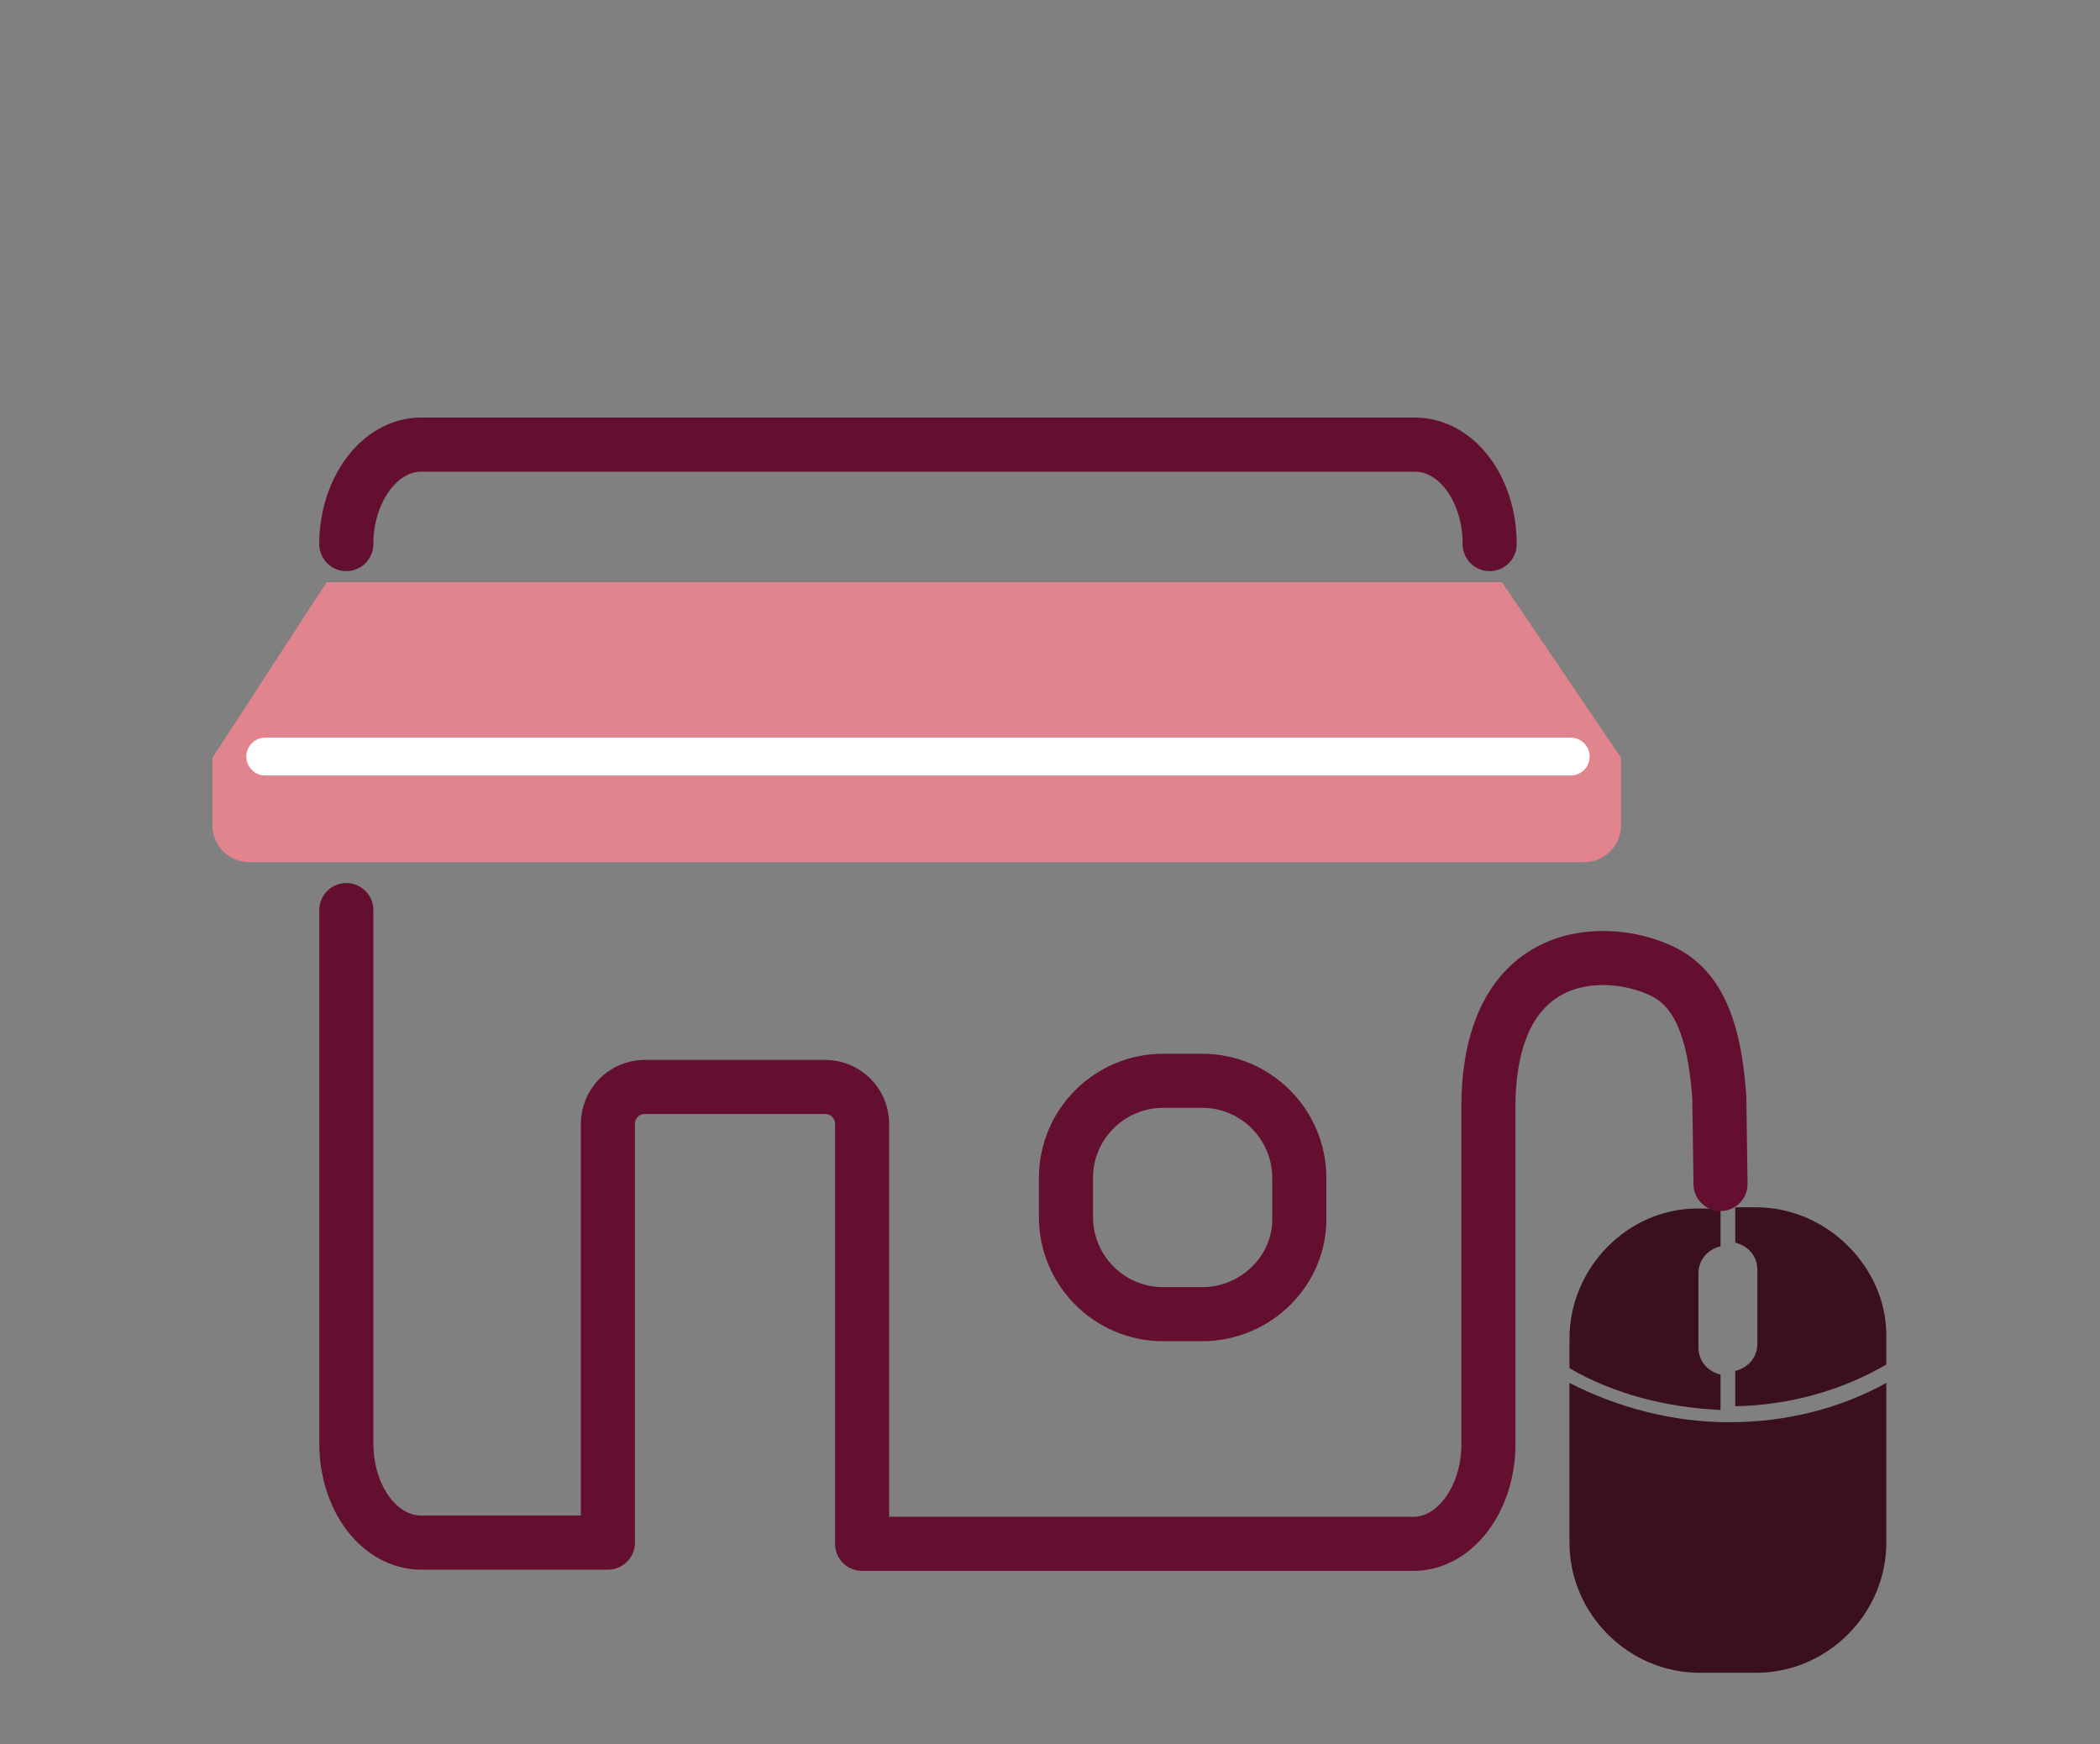 <?xml version="1.0" encoding="utf-8"?>
<!-- Generator: Adobe Illustrator 18.0.0, SVG Export Plug-In . SVG Version: 6.00 Build 0)  -->
<!DOCTYPE svg PUBLIC "-//W3C//DTD SVG 1.1//EN" "http://www.w3.org/Graphics/SVG/1.1/DTD/svg11.dtd">
<svg version="1.1" id="Calque_1" xmlns="http://www.w3.org/2000/svg" xmlns:xlink="http://www.w3.org/1999/xlink" x="0px" y="0px"
	 viewBox="0 0 171 142" enable-background="new 0 0 171 142" xml:space="preserve">
<rect x="0" y="0" width="171" height="142" fill="#808080" stroke="none"/>
<g id="Calque_1_1_" display="none">
	<g id="V4vLrX_1_" display="inline">
		<g>
			<path fill="#650F30" stroke="#650F30" stroke-linecap="round" stroke-linejoin="round" stroke-miterlimit="10" d="M620.5,769.8
				c-4.2-3.1-12.4-9.8-16.2-16.9c-6.4,0.2-11.4-2.8-16-6.4c-5.5-4.3-10.9-9-15.9-13.9c-5.4-5.3-8.8-11.9-9.6-19.7
				c-0.9-9.2,2.2-17.2,7.8-24.2c0.1-0.2,0.3-0.2,0.5-0.4c0.2-0.1,0.4-0.1,0.6-0.2c1.4,0.1,1.7,1.2,2,2.2c0.8,2.5,1.7,4.9,2.4,7.4
				c0.5,1.9,1.7,3.1,3.4,3.9c1.9,0.9,3.7,2,6,3.2c-0.5-1-0.8-1.7-1.1-2.4c-4.1-7.8-7.5-15.7-9-24.5c-1.6-9.6-0.7-19,2.2-28.3
				c0.8-2.5,2.2-3.3,4.9-2.7c0.6,0.1,1.1,0.4,1.7,0.6c2.1-0.9,3.4-3.4,6.1-3.1c2.7,0.3,3.7,2.5,5.1,4.2c3.9-2.8,7.5-5.5,11.3-8.3
				c0.3-0.2,0.7-0.5,1-0.7c2.8-1.6,4.9-0.5,5.5,2.7c0.1,0.6,0.1,1.2,0.1,1.4c2.4,1.3,4.5,2.5,6.7,3.6c1,0.4,2.1,0.4,3.2,0.4
				c1.8,0.1,3.6,0,5.5,0c-0.1,0.1,0.2-0.1,0.2-0.2c1.5-4.2,4.6-5.9,8.9-5.4c0.6,0.1,1.2-0.1,1.8,0c3.2,0.3,5.7-0.2,7.3-3.7
				c1.2-2.7,3.9-2.7,5.9-0.4c0.7,0.7,1.1,1.6,1.7,2.5c1.7,2.7,4,4.5,7.1,5.9c3.8,1.7,6.5,4.9,8.7,8.5c0.4,0.7,0.7,1.4,1,2
				c2.2-0.5,4.3-1.4,6.4-1.2c2.1,0.1,4.2,1.3,6.5,2.1c1.3-2.3,3.6-2.5,6-2.4c0.4-0.7,0.8-1.2,1.2-1.8c2-3.4,5.2-4.5,8.7-2.7
				c5.3,2.8,10,6.4,14.1,10.7c5.5,5.9,9.5,12.7,11.5,20.5c0.1,0.5,0.4,0.9,0.5,1.4c1.6-1,3.1-2,4.8-2.7c3-1.3,6-1.7,8.7,0.8
				c0.5,0.4,1.3,0.9,1.9,0.8c2.8-0.8,4,1.1,5.2,3c0.3,0.5,0.6,1,0.9,1.5c1.4-0.4,2.8-0.9,4.1-1c3.1-0.3,4.7,1.5,4.2,4.6
				c-0.2,1.1-0.4,2.4-0.5,3.7c0.8,0.2,1.5,0.2,2.2,0.4c2.4,0.5,3.9,2.1,4.5,4.4c0.5,2.1,0.8,4.1,1.3,6.2c1.1,5.5,0.1,10.8-1.3,16
				c-3,11.2-7.8,21.7-13.3,31.9c-1.5,2.8-4,5.4-6.7,7.2c-5.4,3.6-11.1,6.9-16.9,9.8c-4.5,2.3-9.4,1.6-14.2,0.6
				c-1.1-0.2-2.1-0.5-3.4-0.8c-0.8,1-7.2,9.4-15.2,11.8c-4.6,1.3-11.6,1.2-16.9-1.2c-2.4-1.7-6.7-1-13-1.2c-4.4-0.1-12.6,0.3-16.3-1
				c-0.4-0.1-0.7-0.3-1.6-0.5C644.6,778.1,630.4,777,620.5,769.8z M681.9,779.3c4.4,1.4,6.9,1.3,11-0.6c6.6-3.1,11.4-8.1,15.1-14.3
				c2.8-4.8,3.1-9.9,1.7-15.1c-0.4-1.5-1.1-3.2-2.3-4c-0.9-0.7-1.3-1.3-1.8-2.1c-1.4-2-2.7-4.3-4.6-5.9c-2.4-1.9-5.2-3.3-8-4.8
				c-2-1.1-4.2-1.9-6.2-3c-2-1.1-3.6-2.7-4.1-4.9c-0.4-1.6-1.5-2.4-2.8-2.9c-2.4-1-4.8-2.1-7.2-3c-3-1.1-5.8-2.2-7.5-4.8
				c-5.4-0.7-8.6,2-11.2,5.9c-1.7,2.5-1.9,5.4-2.2,8.4c-0.4,5.4-0.7,10.8-1.2,16.2c-0.1,1.4-0.5,2.8-1,4.1c-0.5,1.3-1.4,2.2-2.9,2.3
				c-1.6,0.1-2.8-0.7-3.4-2.1c-0.5-1.3-1.1-2.7-1-4c0.1-2.7,0.5-5.4,0.8-8.1c0.5-3.7,1.3-7.4,1.4-11c0.1-6.8-5.8-13.4-12.6-12.3
				c-3.4,0.5-6.2-1.1-8.6-3.5c-1.1-1.2-2.5-2.2-4-3.6c-1.1,1.3-1.9,2.2-2.7,3.3c-1.3,1.6-2.7,2.9-4.9,3.1c-4.5,0.5-7.3,3-8.4,7.4
				c-0.5,2.1-1,4.1-1.3,6.2c-1.8,14.4,2.6,26.3,14.3,35.2c1.3,1,2.4,2.1,3.6,3.2c4,4.2,8.8,7.3,14.6,8.4c3.6,0.7,7.1,1.3,10.7,1.8
				c0.7,0.1,1.4-0.1,2-0.4c5.3-3.4,10-7.4,12.6-13.4c0.2-0.5,0.3-1.3,0.7-1.7c0.5-0.5,1.3-1.3,1.8-1.1c1.1,0.1,1.3,1.2,1,2.1
				c-0.3,1-0.7,2.1-1.2,3.1c-2.4,4.8-6.2,8.4-10.3,11.6c-0.8,0.6-1.5,1.2-2.8,2.1c1.4,0.3,2.2,0.7,3.1,0.7c1.6,0.1,3.2,0.2,4.8,0.1
				c5.7-0.1,11.5-0.1,17.1-0.5c8.8-0.7,15.6-4.3,18.4-13.4c0.1-0.4,0.2-0.8,0.5-1.1c0.4-0.4,1.1-0.8,1.4-0.7
				c0.5,0.2,1.1,0.9,1.2,1.5c0.1,0.7-0.3,1.6-0.5,2.3c-1.8,5.2-5.1,9-10,11.5C684.1,778.2,683.2,778.6,681.9,779.3z M646.8,747.8
				c0.3-1.8,0.7-3.3,0.8-4.7c0.4-5.4,0.8-10.8,1.2-16.2c0.5-7.8,4.2-13.2,12-15.5c0.4-0.1,0.7-0.4,1.2-0.6c0.4-5.9,1-11.8,1.2-17.7
				c0.2-5.9-1.8-8.4-7.5-10c-1.4-0.4-3-0.7-4.3-1.2c-3.3-1.1-4.3-2.9-3.2-6.2c0.4-1.3,0.9-2.7,1.4-4c0.4-1.3,0.3-2.5-0.8-3.9
				c-1,0.4-2,0.7-3,1.3c-4.2,2.3-8.4,4.6-12.7,7c-0.7,0.4-1.4,0.9-2.1,1.1c-0.5,0.1-1.5-0.1-1.8-0.4c-0.3-0.4-0.1-1.3,0.1-1.9
				c0.1-0.4,0.7-0.7,1-1.1c2.4-2.5,4.9-5,7.2-7.7c1.1-1.3,2.1-3,2.9-4.5c1.2-2.4,0.5-3.6-2.1-4c-0.5-0.1-1-0.2-1.5-0.2
				c-9,0.5-17.3,2.9-23.6,9.6c-10.3,10.9-13.7,24.2-13.3,38.8c0.1,2.9,0.5,5.9,2.6,8.4c0.9-0.8,1.6-1.6,2.4-2.1
				c1.7-0.9,3.5-2,5.4-2.4c1.7-0.4,3-1,3.9-2.4c0.3-0.5,0.7-1,1.1-1.4c2.3-2.7,4.8-3,7.6-0.7c1,0.8,1.9,1.8,2.8,2.7
				c1.7,1.8,3.7,2.7,6.2,2.4c2.6-0.3,5,0.1,7.2,1.5c5.2,3.3,8.3,7.9,8.3,14.2c0,2.8-0.5,5.6-0.9,8.4c-0.4,3.1-1.1,6.2-1.4,9.2
				C645,745,645,746.4,646.8,747.8z M713.6,752.9c3.1-1.1,5.4-3.1,7.4-5.5c2.8-3.4,4.7-7.2,6.2-11.3c4.3-11.8,5.6-24.2,6-36.7
				c0-0.7-0.1-1.4-0.2-2.1c-0.5-1.6-1.9-2.1-3.3-1.1c-0.6,0.4-1,1-1.6,1.4c-1.4,1.3-3,2-4.9,1.3c-1-0.3-2.2-0.4-3.2-0.9
				c-4.5-2.2-8.7-1.4-12.9,1c-0.8,0.5-1.7,1.2-2.7,1.4c-3,0.5-5.4,2.2-7.6,4.1c-1.9,1.6-4,3-6.5,3c-2.5,0.1-4.9-0.4-7.4-0.8
				c-2.7-0.4-3.3-0.1-4.3,2.4c-1,2.4-1.9,4.8-2.8,7.2c1.9,0.8,3.9,1.7,5.9,2.7c1.7,0.8,3.4,1.9,3.9,4c0.5,2.5,2.1,3.7,4.2,4.7
				c2.5,1.1,5,2.1,7.4,3.3c3.9,1.9,7.4,4.5,9.8,8.3c1.3,2,2.2,4.2,4.1,5.9c1,0.8,1.3,2.5,1.7,3.8
				C713.1,750.1,713.3,751.4,713.6,752.9z M709.6,767.4c5,1.3,9.7,2.4,14.2,0.1c5.6-2.8,11-6.1,16.4-9.5c3.3-2.1,5.6-5.1,7.2-8.7
				c2-4.4,4.2-8.7,6.1-13.1c3.3-7.7,6.3-15.4,7.2-23.8c0.2-1.9,0.5-3.7-0.5-5.8c-0.8,1.1-1.4,2.2-2.2,3.1c-2.1,2.4-4,5-6.4,7.1
				c-1.3,1.1-3.1,2-4.8,2.1c-2.2,0.2-3.2,1.3-3.9,3.1c-0.6,1.4-1.1,3.3-2.2,4.2c-2.3,1.8-3.4,4.2-4.4,6.7
				c-1.9,5.2-3.7,10.4-5.4,15.6c-2.3,7-7.3,10.8-14.3,12.3c-1.4,0.3-2.7,0.5-4,0.7C711.6,763.6,710.7,765.3,709.6,767.4z
				 M715.2,693.6c2.8-5.6,2.5-9-0.9-13.5c-0.7-0.8-1.4-1.7-2.2-2.5c-0.5-0.5-1.3-1.2-2-1.3c-3.1-0.2-4.3-2.4-5.8-4.6
				c-1.5-2.4-3.3-4.5-5.3-6.5c-1.7-1.7-4-1.5-5.7,0.2c-1.9,1.9-3.4,4-3.9,6.9c-0.7,4.7-3.1,6.3-7.8,5.4c-1.3-0.2-2.4-0.2-3.3,1.3
				c4,7.7,6.2,16,6.3,24.7c5.4,1.3,6.7,0.9,10.7-2.2c1.5-1.1,3.1-2.4,4.8-3C705.3,696.9,709.7,693.6,715.2,693.6z M599.9,717.7
				c0.2-0.2,0.5-0.4,0.7-0.6c-0.2-0.4-0.4-0.8-0.6-1.2c-2.7-4.5-3-9.5-3.3-14.5c-0.3-5.2-0.1-10.4-0.4-15.6
				c-0.2-3.1-0.4-6.4-1.9-9.3c-0.4-0.8,0-2.1,0.2-3.1c0.6-2.5,1.7-4.9,1.9-7.5c0.4-5.9,1.6-11.3,4.6-16.3c0.1-0.2-0.1-0.5-0.2-1.1
				c-4.6,4-8.7,8-11.9,12.9c-2.2,3.4-3.9,7-4.4,11.1c-0.2,1.1,0.1,3.1-1.9,2.7c-1.8-0.3-1.2-2-1.1-3.3c0-0.1,0.1-0.2,0.1-0.3
				c1-6.6,4.4-11.9,8.6-16.9c0.9-1.1,1.8-2.1,2.7-3.1c-0.4-1.9-1.1-3.4-3.1-4c-2.4,2.1-4.8,4.5-8.4,2.3c-0.3,0.5-0.5,0.8-0.6,1.2
				c-2.8,8.4-3.6,17.1-2.1,25.8c2.1,12.3,7.3,23.3,14.7,33.3C595.1,712.9,597.6,715.2,599.9,717.7z M713.3,757.7
				c0.4,0.3,0.5,0.4,0.6,0.4c0.2,0,0.4,0.1,0.6,0c6.6-0.9,11.3-4.1,13.5-10.7c1.8-5.5,3.8-11,5.9-16.4c0.7-1.7,1.4-3.7,2.8-4.9
				c1.9-1.8,3-4,4-6.2c1-2.1,2.7-3.6,5.1-3.6c2.6,0,4.5-1.3,5.9-3.1c2.4-3.2,4.8-6.5,6.9-9.9c1.9-3,0.6-5.1-3-5.5
				c-1.9-0.2-2.7-0.9-3-2.8c-0.1-1.2,0-2.4,0-3.6c0-0.7,0.1-1.4,0.2-2.9c-2.5,1.2-4.4,2.2-6.6,3.3c-1-2-2-4-3-6
				c-0.1,0.2-0.3,0.4-0.4,0.5c-1.5-0.5-3.4-0.7-4.5-1.7c-2.5-2.1-4.7-1.9-7.2-0.4c-1.6,1-3,2.2-4.5,3.3c0.1,1.3,0.2,2.3,0.4,3.3
				c0.1,1,0.2,1.9,0.2,3.1c0.8-0.4,1.3-0.6,1.9-0.8c3.3-1,5.8,0.4,6.7,3.7c0.2,1,0.4,2,0.3,3c-0.1,3.6-0.3,7.2-0.6,10.9
				c-0.8,8.6-2.2,17.1-5.2,25.3c-3.1,8.4-7.1,16.2-16,20.2C713.9,756.3,713.7,757.1,713.3,757.7z M681.6,703.4c0-1.1,0.1-1.9,0-2.7
				c-0.7-12-5.5-22.3-13.3-31.2c-1.8-2.1-4.1-3.9-6.5-5.2c-3.7-2.2-6.9-1.2-9.5,1.8c0.1,2.4,0.5,4.3,0.3,6.2c-0.3,2.1-1.1,4-1.9,6.2
				c1.1,0.4,2.1,0.7,3,1c1.3,0.4,2.7,0.7,4,1.1c5.7,1.9,8.3,5.3,8.5,11.3c0.1,2.4-0.2,4.8-0.3,7.2c-0.2,3.9-0.5,7.8-0.8,11.3
				c1.4,1.2,2.6,2.1,3.7,3.1c2.3,1.9,4.3,1.5,5.5-1.2c0.5-1.1,0.8-2.3,1.2-3.4C676.5,706,677.9,703.6,681.6,703.4z M571.3,692.8
				c-4.1,6.5-6.2,12.8-5.5,19.7c0.7,7.2,4.1,13.2,9.1,18.2c4.2,4.2,8.7,8,13.3,11.8c3.3,2.7,6.8,5,10.9,6.4c1,0.3,2,0.4,3.2,0.7
				c-0.8-3.1-1.9-5.4-4.6-6.8c-2.5-1.3-4.3-3.6-5.5-6.2c-1.4-3.1-2.7-6.3-3.6-9.6c-1.1-4-1.7-8.3-2.5-12.4c-0.9-4.9-3-8.9-8.2-10.5
				c-2.4-0.7-3.7-2.7-4.5-5C572.9,697.2,572.2,695.4,571.3,692.8z M667.8,664.4c0.6-2.8,1.4-5.3,0.1-7.7c-1.9-3.3-4.3-6-7.8-7.6
				c-3.6-1.6-6.2-3.9-8.2-7.2c-0.5-0.8-1.1-1.5-1.8-2.4c-0.5,0.8-0.9,1.2-1.1,1.6c-1.1,3.1-3.6,4.2-6.6,4.1c-1.9,0-3.8,0-5.7,0.1
				c-2.7,0.1-4.2,1.1-4.6,3.7c-0.3,1.8-0.1,3.7-0.1,5.7c1.2-0.1,2-0.2,2.8-0.2c1.8,0.1,3.6,0.1,5.4,0.4c3.3,0.7,4.7,3,3.9,6.3
				c-0.3,1.3-1,2.4-1.6,3.6c-0.5,1-1.2,2-2.2,3.6c2.8-1.3,5.1-2.2,7.3-3.2c1-0.5,2-1,2.8-1.6c4.4-3.9,9.3-4.4,14.4-1.3
				C665.5,662.7,666.4,663.5,667.8,664.4z M610.2,642.4c-0.6,0.5-1,0.7-1.2,1c-2.6,4.2-5.2,8.3-7.6,12.5c-0.8,1.5-1.3,3.4-1.4,5.2
				c-0.3,4.9-0.5,9.8-2.7,13.8c0.7,3.6,1.3,6.7,2,9.8c5.2-14.7,13.8-25.8,29.5-29.4c-0.1-4.2-0.8-4.9-4.6-4.3
				c-0.8,0.1-1.6,0.3-2.4,0.1c-1.3-0.3-2.8-0.5-3.9-1.4c-1.4-1.1-2.8-1.7-4.6-1.9c-2.4-0.3-2.8-0.9-3-3.3
				C610.2,643.9,610.2,643.3,610.2,642.4z M688.9,665.3c-0.5-0.5-1.2-1.7-2.2-2.2c-2.4-1.4-4.9-2.7-7.5-3.7
				c-3.9-1.6-7.1,0.2-8.1,4.3c-0.2,1-0.5,2.1-0.8,3.1c2.2,3.1,4.4,6,6.6,9.1c2.1-1.1,4.1-1.3,6.4-0.7c1.8,0.5,2.5-0.2,3.1-1.9
				C687.1,670.8,688,668.3,688.9,665.3z M715.7,676.2c-0.5-1.9-1.3-4-1.8-6.1c-1.3-6.1-5.2-10.3-10.3-13.5c-1.6-1-3.2-2.1-4.9-3
				c-1.4-0.7-3.3-1.1-4,0.5c-1.4,3.1-3.7,4.5-7,4.7c-0.1,0-0.1,0.2-0.3,0.4c1.3,1.3,2.7,2.5,4,3.8c5.2-3.1,7.4-2.9,11.5,1.4
				c1.7,1.9,3.1,4.2,4.6,6.3c0.5,0.7,1,1.6,1.7,2.1C711.2,674.1,713.4,675.2,715.7,676.2z M599.6,721c-5.1-3.7-8.8-8.8-12.6-13.9
				c2.2,5.2,2.7,10.9,3.9,16.3c0.9,4.2,1.9,8.4,4.2,12.2c1,1.7,2.1,3.4,4,4.5c-0.1-3.3-0.4-6.3-0.3-9.2
				C598.8,727.7,599.3,724.6,599.6,721z M718.4,673.2c1.3,7.1,2.8,14,0.2,21.2c1.8,0.6,3.4,1.1,5.3,1.8
				C724.2,687.6,722.7,680.1,718.4,673.2z"/>
			<path fill="#650F30" stroke="#650F30" stroke-linecap="round" stroke-linejoin="round" stroke-miterlimit="10" d="M661.9,753
				c0.5-1.8,0.9-3.6,1.6-5.3c0.2-0.4,1.2-0.9,1.6-0.8c0.5,0.1,1.1,1,1,1.5c-0.3,1.6-0.7,3.1-1.4,4.5c-0.2,0.5-1.4,0.5-2.1,0.8
				C662.4,753.5,662.1,753.3,661.9,753z"/>
		</g>
	</g>
	<path display="inline" fill="#E2848D" d="M739.4,815.2c-0.7-1.3-1.1-2.1-1.6-3c-3.1-5.4-6.4-10.7-9.2-16.2
		c-4.4-8.7-11.6-14.1-20.3-18c-0.7-0.3-1.3-0.4-2-0.6c-1.7-0.5-3.2-0.1-4.7,1.1c-1.9,1.5-3.9,2.8-6.1,3.9c-4.3,2.3-8.8,3.1-13.6,1.3
		c-1.7-0.7-3.7-0.8-5.5-1.2c0.2,0.8,0.5,1.1,1,1.4c4.9,3.3,9.8,6.6,14.8,9.8c4.3,2.8,9.1,4.7,14.2,5.4c3.7,0.5,6.9,2.2,9.4,4.9
		c2.2,2.4,4.8,4.3,7.8,5.5c4.5,1.9,9.2,3.6,13.8,5.3C737.8,815,738.4,815,739.4,815.2z"/>
	<path display="inline" fill="#E2848D" d="M573.7,798.2c0.9,0.4,1.7,0.9,2.7,1.2c9.2,3.6,18.2,3,26.7-1.8c8.6-4.8,16-11.1,22.8-18
		c0.8-0.8,1.3-2.1,2.1-3.2c-1.9-0.8-3.5-1.1-4.8-2c-2.5-1.7-5-1.7-7.7-0.7c-0.4,0.1-0.8,0.2-1.1,0.3c-10.1,2.8-19.4,6.9-26.5,15
		C584.1,793.1,579.3,795.9,573.7,798.2z"/>
	<path display="inline" fill="#E2848D" d="M636.5,840.3c-3.6-20.6-0.1-40.4,5.2-60.2c-2.1-0.2-3.7-0.5-5.2-0.7
		c-8.4,13.8-11.3,44.4-5,60.9C633,840.3,634.6,840.3,636.5,840.3z"/>
	<path display="inline" fill="#E2848D" d="M661.3,781.1c-3,0-5.5,0.2-8.1-0.1c-2.1-0.2-3.2,0.5-4.2,2.1c-2.5,3.9-3,8.3-1.8,12.4
		c1.9,6.7,4.4,13.3,6.6,19.9c0.1,0.2,0.4,0.5,0.7,0.9C658.9,805.1,662.9,793.9,661.3,781.1z"/>
	<g display="inline">
		<g id="V4vLrX_2_">
			<g>
				
					<path fill="#650F30" stroke="#650F30" stroke-width="0.492" stroke-linecap="round" stroke-linejoin="round" stroke-miterlimit="10" d="
					M64.5,104.9c-2.1-1.5-6.2-4.8-8-8.4c-3.1,0.1-5.6-1.4-7.9-3.1c-2.7-2.1-5.3-4.4-7.8-6.8c-2.7-2.7-4.3-5.9-4.7-9.7
					c-0.4-4.5,1.1-8.4,3.9-11.9c0.1-0.1,0.1-0.1,0.2-0.2c0.1-0.1,0.2-0.1,0.3-0.1c0.7,0,0.8,0.6,1,1.1c0.4,1.2,0.8,2.4,1.2,3.7
					c0.2,1,0.8,1.5,1.7,1.9c0.9,0.4,1.8,1,3,1.6c-0.2-0.5-0.4-0.8-0.5-1.2c-2-3.8-3.7-7.7-4.4-12.1c-0.8-4.7-0.4-9.3,1.1-13.9
					c0.4-1.3,1.1-1.6,2.4-1.3c0.3,0.1,0.5,0.2,0.8,0.3c1-0.5,1.7-1.6,3-1.5c1.3,0.1,1.8,1.2,2.5,2.1c1.9-1.4,3.7-2.7,5.5-4
					c0.2-0.1,0.3-0.2,0.5-0.4c1.3-0.8,2.4-0.2,2.7,1.3c0.1,0.3,0.1,0.6,0.1,0.7c1.1,0.7,2.2,1.3,3.3,1.7c0.5,0.2,1,0.2,1.6,0.2
					c0.9,0.1,1.7,0,2.7,0c0,0,0.1,0,0.1-0.1c0.7-2.1,2.2-2.9,4.4-2.7c0.3,0.1,0.6,0,0.9,0c1.6,0.2,2.8-0.1,3.6-1.8
					c0.6-1.3,1.9-1.3,2.9-0.2c0.3,0.4,0.6,0.8,0.8,1.2c0.8,1.3,2,2.2,3.4,2.9c1.9,0.8,3.2,2.4,4.3,4.2c0.2,0.4,0.4,0.7,0.5,1
					c1.1-0.2,2.1-0.7,3.1-0.6c1,0.1,2.1,0.7,3.1,1c0.7-1.1,1.7-1.2,3-1.1c0.2-0.3,0.4-0.6,0.6-0.9c1-1.7,2.6-2.2,4.3-1.3
					c2.6,1.3,4.9,3.1,6.9,5.3c2.7,2.9,4.6,6.2,5.7,10.1c0.1,0.2,0.2,0.5,0.3,0.7c0.8-0.5,1.6-1,2.4-1.3c1.4-0.7,3-0.8,4.3,0.4
					c0.2,0.2,0.7,0.4,0.9,0.4c1.4-0.4,2,0.5,2.6,1.5c0.2,0.2,0.3,0.5,0.5,0.7c0.7-0.2,1.4-0.4,2.1-0.5c1.5-0.1,2.3,0.7,2.1,2.3
					c-0.1,0.6-0.2,1.1-0.2,1.8c0.4,0.1,0.7,0.1,1.1,0.2c1.2,0.2,1.9,1,2.2,2.2c0.2,1,0.4,2.1,0.7,3c0.6,2.7,0,5.3-0.7,7.9
					c-1.4,5.5-3.9,10.7-6.5,15.7c-0.7,1.4-2,2.7-3.3,3.6c-2.7,1.8-5.4,3.4-8.3,4.8c-2.2,1.1-4.6,0.8-7,0.3c-0.5-0.1-1-0.2-1.7-0.4
					c-0.4,0.5-3.5,4.6-7.5,5.8c-2.3,0.7-5.7,0.6-8.3-0.6c-1.1-0.8-3.3-0.5-6.4-0.6c-2.2-0.1-6.2,0.1-8-0.5c-0.2-0.1-0.4-0.1-0.8-0.3
					C76.2,108.9,69.3,108.4,64.5,104.9z M94.6,109.5c2.2,0.7,3.4,0.7,5.4-0.3c3.3-1.5,5.6-4,7.4-7c1.4-2.4,1.5-4.9,0.8-7.4
					c-0.2-0.7-0.5-1.6-1.1-2c-0.4-0.3-0.6-0.7-0.9-1c-0.7-1-1.3-2.1-2.2-2.9c-1.1-1-2.6-1.6-3.9-2.4c-1-0.5-2.1-1-3.1-1.5
					c-1-0.5-1.7-1.3-2-2.5c-0.2-0.8-0.7-1.1-1.4-1.4c-1.2-0.5-2.4-1-3.6-1.4c-1.4-0.5-2.8-1.1-3.7-2.4c-2.7-0.4-4.2,1-5.5,2.9
					c-0.8,1.2-1,2.7-1.1,4.1c-0.2,2.7-0.4,5.3-0.6,8c-0.1,0.7-0.2,1.4-0.5,2c-0.2,0.6-0.7,1.1-1.4,1.1s-1.4-0.3-1.7-1
					c-0.2-0.6-0.5-1.3-0.5-2c0.1-1.3,0.2-2.7,0.4-4c0.2-1.8,0.7-3.6,0.7-5.4c0.1-3.4-2.8-6.6-6.2-6c-1.7,0.3-3.1-0.5-4.2-1.7
					c-0.5-0.6-1.2-1.1-1.9-1.7c-0.5,0.7-1,1.1-1.3,1.6c-0.6,0.8-1.3,1.4-2.4,1.6c-2.2,0.2-3.6,1.5-4.1,3.6c-0.2,1-0.5,2-0.7,3
					c-0.9,7.1,1.3,13,7,17.4c0.6,0.5,1.2,1,1.7,1.6c2,2.1,4.3,3.6,7.2,4.2c1.7,0.4,3.5,0.6,5.2,0.9c0.3,0.1,0.7,0,1-0.2
					c2.6-1.7,4.9-3.7,6.2-6.6c0.1-0.2,0.1-0.6,0.3-0.8c0.2-0.2,0.6-0.6,0.9-0.6c0.5,0.1,0.6,0.6,0.5,1c-0.2,0.5-0.4,1-0.6,1.5
					c-1.2,2.4-3,4.1-5.1,5.7c-0.4,0.3-0.8,0.6-1.3,1c0.7,0.2,1.1,0.3,1.5,0.4c0.8,0.1,1.6,0.1,2.4,0.1c2.8-0.1,5.6-0.1,8.4-0.3
					c4.3-0.3,7.7-2.1,9-6.6c0.1-0.2,0.1-0.4,0.2-0.5c0.2-0.2,0.5-0.4,0.7-0.4c0.2,0.1,0.5,0.5,0.6,0.7c0.1,0.4-0.1,0.8-0.3,1.1
					c-0.9,2.5-2.5,4.5-4.9,5.7C95.7,109,95.3,109.1,94.6,109.5z M77.4,94c0.2-0.9,0.4-1.6,0.4-2.4c0.2-2.7,0.4-5.3,0.6-8
					c0.3-3.9,2.1-6.5,5.9-7.7c0.2-0.1,0.4-0.2,0.6-0.3c0.2-2.9,0.5-5.8,0.6-8.7c0.1-2.9-0.9-4.1-3.7-4.9c-0.7-0.2-1.4-0.4-2.2-0.6
					c-1.6-0.5-2.1-1.4-1.6-3.1c0.2-0.7,0.5-1.3,0.7-1.9c0.2-0.7,0.1-1.3-0.4-1.9c-0.5,0.2-1,0.4-1.4,0.6c-2.1,1.1-4.2,2.3-6.2,3.4
					c-0.4,0.2-0.7,0.5-1,0.5c-0.3,0.1-0.7,0-0.9-0.2c-0.1-0.2-0.1-0.7,0.1-1c0.1-0.2,0.3-0.4,0.5-0.5c1.2-1.3,2.4-2.5,3.6-3.7
					c0.6-0.7,1-1.4,1.4-2.2c0.6-1.2,0.2-1.7-1-2c-0.2-0.1-0.5-0.1-0.7-0.1c-4.4,0.2-8.5,1.4-11.6,4.7c-5.1,5.3-6.8,11.9-6.5,19.1
					c0.1,1.4,0.2,2.9,1.3,4.2c0.4-0.4,0.8-0.8,1.2-1c0.8-0.5,1.7-1,2.7-1.1c0.8-0.2,1.4-0.5,1.9-1.2c0.2-0.2,0.3-0.5,0.5-0.7
					c1.1-1.3,2.4-1.4,3.7-0.4c0.5,0.4,1,0.9,1.4,1.3c0.8,0.9,1.8,1.3,3.1,1.1c1.3-0.2,2.5,0.1,3.6,0.7c2.5,1.6,4,3.9,4,6.9
					c0,1.4-0.2,2.8-0.4,4.1c-0.2,1.5-0.5,3-0.7,4.5C76.5,92.6,76.5,93.3,77.4,94z M110.2,96.5c1.6-0.5,2.7-1.6,3.7-2.7
					c1.4-1.6,2.4-3.6,3.1-5.5c2.1-5.9,2.8-11.9,3-18c0-0.4,0-0.7-0.1-1c-0.2-0.8-1-1-1.6-0.5c-0.3,0.2-0.5,0.5-0.8,0.7
					c-0.7,0.7-1.4,1-2.4,0.7c-0.5-0.2-1.1-0.2-1.6-0.4c-2.2-1.1-4.3-0.7-6.3,0.5c-0.4,0.2-0.8,0.6-1.3,0.7c-1.4,0.3-2.7,1.1-3.7,2
					c-0.9,0.8-1.9,1.4-3.1,1.4c-1.2,0-2.5-0.2-3.7-0.4c-1.3-0.2-1.6-0.1-2.1,1.2c-0.5,1.1-0.9,2.4-1.4,3.6c0.9,0.4,1.9,0.8,2.9,1.3
					c0.8,0.4,1.7,1,1.9,1.9c0.2,1.2,1,1.9,2.1,2.3c1.2,0.5,2.5,1,3.7,1.6c1.9,1,3.6,2.2,4.8,4c0.7,1,1.1,2.1,2,2.9
					c0.5,0.4,0.6,1.2,0.8,1.9C110,95.2,110.1,95.8,110.2,96.5z M108.3,103.7c2.5,0.6,4.8,1.1,7,0.1c2.8-1.4,5.4-3,8.1-4.6
					c1.6-1,2.8-2.5,3.6-4.3c1-2.2,2.1-4.3,3-6.5c1.6-3.7,3.1-7.6,3.6-11.7c0.1-0.9,0.2-1.9-0.2-2.8c-0.4,0.6-0.7,1.1-1.1,1.5
					c-1,1.2-2,2.5-3.1,3.5c-0.6,0.5-1.6,1-2.4,1c-1.1,0.1-1.6,0.6-1.9,1.5c-0.3,0.7-0.5,1.6-1.1,2.1c-1.1,0.9-1.7,2.1-2.2,3.3
					c-0.9,2.5-1.8,5.1-2.7,7.7c-1.1,3.4-3.6,5.3-7.1,6c-0.7,0.1-1.3,0.2-2,0.4C109.2,101.8,108.8,102.6,108.3,103.7z M111,67.3
					c1.4-2.8,1.3-4.5-0.5-6.6c-0.4-0.4-0.7-0.8-1.1-1.2c-0.3-0.2-0.7-0.6-1-0.6c-1.5-0.1-2.1-1.2-2.8-2.3c-0.7-1.1-1.6-2.2-2.6-3.2
					c-0.8-0.8-2-0.7-2.8,0.1c-0.9,1-1.7,2-1.9,3.4c-0.3,2.3-1.5,3.1-3.8,2.7c-0.6-0.1-1.1-0.1-1.6,0.7c2,3.8,3,7.9,3.1,12.1
					c2.7,0.6,3.3,0.4,5.2-1.1c0.7-0.6,1.5-1.2,2.4-1.5C106.2,69,108.3,67.3,111,67.3z M54.3,79.2c0.1-0.1,0.2-0.2,0.4-0.3
					c-0.1-0.2-0.2-0.4-0.3-0.6c-1.3-2.2-1.5-4.7-1.6-7.1c-0.2-2.5-0.1-5.1-0.2-7.7c-0.1-1.6-0.2-3.1-1-4.6c-0.2-0.4,0-1,0.1-1.5
					c0.3-1.3,0.8-2.5,1-3.7c0.2-2.8,0.8-5.5,2.3-8c0.1-0.1-0.1-0.2-0.1-0.5c-2.3,1.9-4.3,3.9-5.9,6.3C47.8,53.2,47,55,46.7,57
					c-0.1,0.5,0.1,1.5-0.9,1.3c-0.9-0.2-0.6-1-0.5-1.6c0-0.1,0-0.1,0-0.1c0.5-3.3,2.2-5.9,4.2-8.3c0.4-0.5,0.9-1,1.3-1.5
					c-0.2-1-0.5-1.7-1.6-2c-1.2,1-2.4,2.2-4.2,1.1c-0.1,0.2-0.2,0.4-0.3,0.6c-1.4,4.2-1.7,8.4-1,12.7c1,6,3.6,11.5,7.2,16.3
					C51.9,76.8,53.1,78,54.3,79.2z M110.1,98.9c0.2,0.2,0.2,0.2,0.3,0.2c0.1,0,0.2,0,0.3,0c3.3-0.5,5.6-2.1,6.6-5.3
					c0.9-2.7,1.9-5.4,2.9-8.1c0.3-0.8,0.7-1.8,1.4-2.4c1-0.9,1.4-1.9,1.9-3.1c0.5-1,1.3-1.7,2.5-1.7c1.3,0,2.2-0.6,2.9-1.6
					c1.2-1.6,2.4-3.2,3.4-4.9c0.9-1.5,0.3-2.5-1.4-2.8c-1-0.1-1.3-0.4-1.4-1.3c-0.1-0.6,0-1.2,0-1.7c0-0.4,0.1-0.7,0.1-1.4
					c-1.2,0.6-2.2,1.1-3.3,1.6c-0.5-1-1-2-1.4-3c-0.1,0.1-0.1,0.2-0.2,0.2c-0.7-0.2-1.6-0.4-2.2-0.8c-1.2-1-2.4-0.9-3.5-0.2
					c-0.8,0.5-1.5,1.1-2.2,1.6c0.1,0.7,0.1,1.1,0.2,1.6c0.1,0.5,0.1,1,0.1,1.5c0.4-0.2,0.7-0.3,0.9-0.4c1.6-0.5,2.8,0.2,3.3,1.8
					c0.1,0.5,0.2,1,0.2,1.4c-0.1,1.7-0.1,3.6-0.3,5.3c-0.4,4.2-1.1,8.4-2.5,12.4c-1.5,4.2-3.5,8-7.8,10
					C110.4,98.2,110.3,98.6,110.1,98.9z M94.5,72.2c0-0.5,0-1,0-1.3c-0.4-5.9-2.7-11-6.6-15.4c-0.9-1-2.1-1.9-3.2-2.6
					c-1.8-1.1-3.4-0.6-4.6,0.9c0.1,1.1,0.2,2.1,0.1,3.1c-0.1,1-0.6,1.9-0.9,3.1c0.5,0.2,1,0.4,1.4,0.5c0.7,0.2,1.3,0.3,2,0.5
					c2.8,0.9,4.1,2.6,4.2,5.6c0.1,1.2-0.1,2.4-0.1,3.6c-0.1,1.9-0.2,3.8-0.4,5.5c0.7,0.6,1.3,1,1.8,1.5c1.1,1,2.1,0.7,2.7-0.6
					c0.2-0.5,0.4-1.1,0.6-1.7C92,73.4,92.6,72.2,94.5,72.2z M40.2,67c-2,3.2-3,6.3-2.7,9.7c0.4,3.6,2,6.5,4.5,9
					c2.1,2.1,4.3,4,6.5,5.9c1.6,1.3,3.3,2.5,5.4,3.1c0.5,0.2,1,0.2,1.6,0.3c-0.4-1.6-0.9-2.7-2.3-3.4c-1.3-0.7-2.2-1.8-2.7-3.1
					c-0.7-1.5-1.3-3.1-1.7-4.7c-0.5-2-0.8-4-1.3-6.1c-0.4-2.4-1.4-4.3-4-5.2c-1.1-0.4-1.8-1.3-2.2-2.5C41,69.2,40.7,68.2,40.2,67z
					 M87.7,53c0.3-1.4,0.7-2.6,0-3.8c-0.9-1.6-2.2-3-3.9-3.7c-1.7-0.8-3.1-1.9-4-3.6c-0.2-0.4-0.5-0.7-0.9-1.2
					c-0.2,0.4-0.4,0.6-0.5,0.8c-0.5,1.5-1.7,2.1-3.3,2c-1,0-1.9,0-2.8,0c-1.3,0.1-2.1,0.5-2.3,1.8c-0.2,0.9,0,1.8,0,2.8
					c0.6-0.1,1-0.1,1.3-0.1c0.9,0.1,1.8,0.1,2.7,0.2c1.6,0.4,2.3,1.4,1.9,3.1c-0.2,0.6-0.5,1.2-0.8,1.7c-0.2,0.5-0.6,1-1.1,1.7
					c1.4-0.6,2.5-1.1,3.6-1.6c0.5-0.2,1-0.5,1.4-0.8c2.2-1.9,4.6-2.2,7.1-0.7C86.6,52.1,87,52.5,87.7,53z M59.4,42.1
					c-0.3,0.2-0.5,0.4-0.6,0.5c-1.3,2.1-2.6,4.1-3.7,6.2c-0.4,0.7-0.7,1.7-0.7,2.5c-0.1,2.4-0.3,4.8-1.3,6.8c0.4,1.7,0.7,3.3,1,4.8
					c2.5-7.2,6.8-12.7,14.5-14.5c-0.1-2.1-0.4-2.4-2.3-2.2c-0.4,0.1-0.8,0.2-1.1,0.1c-0.7-0.1-1.4-0.3-1.9-0.7
					c-0.7-0.5-1.4-0.8-2.3-0.9c-1.1-0.1-1.4-0.5-1.5-1.6C59.4,42.9,59.4,42.6,59.4,42.1z M98.1,53.4c-0.2-0.3-0.6-0.8-1.1-1.1
					c-1.2-0.7-2.4-1.3-3.7-1.8c-1.9-0.8-3.5,0.1-4,2.1c-0.1,0.5-0.3,1-0.4,1.5c1.1,1.5,2.2,3,3.3,4.5c1-0.5,2.1-0.7,3.1-0.4
					c0.9,0.2,1.3-0.1,1.5-0.9C97.2,56.1,97.6,54.9,98.1,53.4z M111.3,58.8c-0.3-1-0.7-1.9-0.9-3c-0.7-3-2.5-5.1-5.1-6.6
					c-0.8-0.5-1.6-1-2.4-1.4c-0.7-0.3-1.6-0.5-2,0.2c-0.7,1.5-1.9,2.2-3.4,2.3c-0.1,0-0.1,0.1-0.1,0.2c0.7,0.6,1.3,1.3,1.9,1.9
					c2.5-1.5,3.6-1.4,5.6,0.7c0.8,0.9,1.5,2.1,2.3,3.1c0.2,0.4,0.5,0.8,0.8,1C109.1,57.8,110.1,58.2,111.3,58.8z M54.1,80.8
					c-2.5-1.8-4.3-4.3-6.2-6.9c1.1,2.6,1.3,5.4,1.9,8c0.4,2.1,0.9,4.2,2.1,6c0.5,0.8,1,1.7,2,2.2c-0.1-1.6-0.2-3.1-0.1-4.5
					C53.7,84.1,54,82.6,54.1,80.8z M112.6,57.3c0.7,3.4,1.4,6.9,0.1,10.4c0.9,0.3,1.7,0.5,2.6,0.9C115.4,64.4,114.7,60.7,112.6,57.3
					z"/>
				
					<path fill="#650F30" stroke="#650F30" stroke-width="0.492" stroke-linecap="round" stroke-linejoin="round" stroke-miterlimit="10" d="
					M84.8,96.6c0.2-0.9,0.5-1.7,0.8-2.6c0.1-0.2,0.6-0.4,0.8-0.4c0.2,0.1,0.5,0.5,0.5,0.7c-0.1,0.8-0.4,1.6-0.7,2.2
					c-0.1,0.2-0.7,0.3-1,0.4C85,96.8,84.9,96.7,84.8,96.6z"/>
			</g>
		</g>
		<path fill="#E2848D" d="M122.9,127.2c-0.4-0.6-0.5-1-0.8-1.4c-1.5-2.7-3.1-5.2-4.5-8c-2.2-4.3-5.7-6.9-10-8.9
			c-0.3-0.1-0.7-0.2-1-0.3c-0.8-0.2-1.6-0.1-2.4,0.5c-0.9,0.7-1.9,1.4-3,1.9c-2.1,1.1-4.3,1.5-6.7,0.6c-0.8-0.3-1.8-0.4-2.7-0.6
			c0.1,0.4,0.2,0.6,0.5,0.7c2.4,1.6,4.8,3.3,7.3,4.8c2.1,1.4,4.5,2.3,7,2.7c1.9,0.2,3.4,1.1,4.6,2.4c1.1,1.2,2.4,2.1,3.9,2.7
			c2.2,0.9,4.5,1.7,6.8,2.6C122.1,127.1,122.4,127.1,122.9,127.2z"/>
		<path fill="#E2848D" d="M41.4,118.8c0.4,0.2,0.8,0.4,1.3,0.6c4.5,1.7,8.9,1.4,13.1-0.9c4.2-2.4,7.8-5.4,11.2-8.9
			c0.4-0.4,0.7-1,1-1.6c-0.9-0.4-1.7-0.5-2.4-1c-1.2-0.8-2.5-0.8-3.8-0.4c-0.2,0.1-0.4,0.1-0.5,0.1c-4.9,1.4-9.5,3.4-13.1,7.4
			C46.5,116.3,44.2,117.7,41.4,118.8z"/>
		<path fill="#E2848D" d="M72.3,139.5c-1.7-10.1-0.1-19.9,2.6-29.6c-1-0.1-1.8-0.2-2.6-0.4c-4.2,6.8-5.6,21.8-2.5,30
			C70.6,139.5,71.4,139.5,72.3,139.5z"/>
		<path fill="#E2848D" d="M84.5,110.4c-1.4,0-2.7,0.1-4-0.1c-1-0.1-1.6,0.2-2.1,1c-1.2,1.9-1.4,4-0.9,6.2c0.9,3.3,2.2,6.5,3.3,9.8
			c0.1,0.1,0.2,0.2,0.4,0.5C83.3,122.2,85.3,116.7,84.5,110.4z"/>
	</g>
</g>
<g id="Calque_2">
	<g>
		<g>
			
				<path fill="none" stroke="#650F30" stroke-width="4.405" stroke-linecap="round" stroke-linejoin="round" stroke-miterlimit="10" d="
				M28.2,44.3c0-4.4,2.7-8.1,6.1-8.1h11.1h58.3h11.5c3.4,0,6.1,3.6,6.1,8.1"/>
			<path fill="#E2848D" d="M122.3,47.4H26.6l-9.3,14.3v5.5c0,1.7,1.4,3,3,3H129c1.7,0,3-1.4,3-3v-5.5L122.3,47.4z"/>
			
				<path fill="none" stroke="#650F30" stroke-width="4.405" stroke-linecap="round" stroke-linejoin="round" stroke-miterlimit="10" d="
				M97.9,107h-3.2c-4.4,0-7.9-3.6-7.9-7.9v-3.2c0-4.4,3.6-7.9,7.9-7.9h3.2c4.4,0,7.9,3.6,7.9,7.9v3.2
				C105.9,103.4,102.3,107,97.9,107z"/>
			<g>
				<path fill="#3A0F20" d="M127.8,109v2.4c3.6,2.1,7.9,3.2,12.3,3.4v-2.9c0,0,0,0-0.1,0c-1-0.3-1.7-1.1-1.7-2.2v-6
					c0-1.1,0.7-1.9,1.7-2.2h0.1v-3.1h-1.7C132.6,98.3,127.8,103.2,127.8,109z"/>
				<path fill="#3A0F20" d="M143,98.3h-1.7v2.9h0.1c1,0.3,1.7,1.1,1.7,2.2v6c0,1.1-0.7,1.9-1.7,2.2h-0.1v2.9
					c4.5-0.1,8.7-1.3,12.3-3.4v-2.4C153.6,103.2,148.8,98.3,143,98.3z"/>
				<path fill="#3A0F20" d="M127.8,112.6v13c0,5.8,4.8,10.6,10.6,10.6h4.6c5.8,0,10.6-4.8,10.6-10.6v-13c-3.8,2.1-8.2,3.2-12.8,3.2
					S131.7,114.6,127.8,112.6z"/>
			</g>
			
				<path fill="none" stroke="#650F30" stroke-width="4.405" stroke-linecap="round" stroke-linejoin="round" stroke-miterlimit="10" d="
				M140.1,96.4l-0.1-7.1c-0.3-3.8-1-8.3-4.4-10.1c-4.4-2.3-14.6-2.6-14.4,11.4v7.7v19.3c0,4.4-2.7,8.1-6.1,8.1H70.2V91.5
				c0-1.7-1.4-3-3-3H52.5c-1.7,0-3,1.4-3,3v34.1H34.3c-3.4,0-6.1-3.6-6.1-8.1V74.1"/>
		</g>
		
			<line fill="none" stroke="#FFFFFF" stroke-width="3.083" stroke-linecap="round" stroke-linejoin="round" stroke-miterlimit="10" x1="21.6" y1="61.6" x2="127.9" y2="61.6"/>
	</g>
</g>
<g id="Calque_3" display="none">
	<g display="inline">
		<g id="PjU5zj_1_">
			<g>
				<path fill="#E2848D" d="M153.6,116.3c0-6.3-5-11.3-11.3-11.3s-11.3,5-11.3,11.3c0,6.2,5,11.2,11.2,11.2
					C148.4,127.6,153.6,122.6,153.6,116.3z M55.7,127.5c6.2,0,11.3-5.1,11.3-11.3c0-6.2-5.2-11.3-11.4-11.2
					c-6.3,0.1-11.2,5.1-11.2,11.4C44.5,122.5,49.6,127.5,55.7,127.5z M23,68.9L23,68.9c3.1,0,6.3,0,9.5,0c3.2,0,6.5,0,9.7,0
					c1.9,0,3.3-1.3,3.3-3c0.1-1.6-1.1-3-2.8-3.4c-0.6-0.1-1.2-0.1-1.9-0.1c-11.9,0-23.8,0-35.6,0c-0.6,0-1.3,0.1-1.8,0.2
					c-1.7,0.4-2.7,1.7-2.6,3.3c0.1,1.7,1.4,2.9,3.2,3c0.5,0,1,0,1.5,0C11.3,68.9,17.2,68.9,23,68.9z M23.7,89.2
					C23.7,89.3,23.7,89.3,23.7,89.2c3.4,0,6.8,0.1,10.2,0c2.1,0,3.5-1.3,3.6-3.2c0-2-1.3-3.3-3.6-3.3c-2.3,0-4.6,0-6.9,0
					c-4.6,0-9.2,0-13.7,0c-1.7,0-3.1,1.3-3.2,3c-0.1,1.6,1,3.1,2.7,3.5c0.5,0.1,1,0.1,1.4,0.1C17.4,89.3,20.6,89.2,23.7,89.2z
					 M24.6,109.4L24.6,109.4c1.4,0,2.8,0.1,4.3,0c1.9-0.1,3.3-1.3,3.3-3.1c0.1-1.8-1.2-3.3-3.2-3.4c-2.9-0.1-5.8-0.1-8.7,0
					c-1.9,0.1-3.2,1.6-3.1,3.2c0,1.7,1.4,3.1,3.2,3.1C21.8,109.5,23.2,109.4,24.6,109.4z"/>
				<path fill="#650F30" d="M153.6,116.3c0,6.2-5.1,11.2-11.4,11.2c-6.2-0.1-11.2-5.1-11.2-11.2c0-6.3,5-11.3,11.3-11.3
					S153.6,110,153.6,116.3z"/>
				<path fill="#650F30" d="M55.7,127.5c-6.2,0-11.2-5-11.2-11.2c0-6.3,4.9-11.3,11.2-11.4c6.2-0.1,11.4,5.1,11.4,11.2
					C67.1,122.4,61.9,127.5,55.7,127.5z"/>
				<path fill="#E2848D" d="M23,68.9c-5.9,0-11.8,0-17.6,0c-0.5,0-1,0-1.5,0c-1.7-0.1-3.1-1.3-3.2-3c-0.1-1.6,0.9-3,2.6-3.3
					c0.6-0.1,1.2-0.2,1.8-0.2c11.9,0,23.8,0,35.6,0c0.6,0,1.3,0,1.9,0.1c1.7,0.3,3,1.7,2.8,3.4c-0.1,1.7-1.4,3-3.3,3
					c-3.2,0.1-6.5,0-9.7,0C29.4,69,26.2,69,23,68.9L23,68.9z"/>
				<path fill="#E2848D" d="M23.7,89.2c-3.1,0-6.3,0-9.5,0c-0.5,0-1,0-1.4-0.1c-1.7-0.4-2.8-1.9-2.7-3.5c0.1-1.7,1.4-3,3.2-3
					c4.6-0.1,9.2,0,13.7,0c2.3,0,4.6,0,6.9,0c2.3,0,3.6,1.3,3.6,3.3c0,1.9-1.4,3.2-3.6,3.2C30.5,89.3,27.1,89.3,23.7,89.2
					C23.7,89.3,23.7,89.3,23.7,89.2z"/>
				<path fill="#E2848D" d="M24.6,109.4c-1.4,0-2.8,0.1-4.3,0c-1.9-0.1-3.2-1.4-3.2-3.1s1.3-3.1,3.1-3.2c2.9-0.1,5.8-0.1,8.7,0
					c2,0.1,3.3,1.5,3.2,3.4c-0.1,1.7-1.4,3-3.3,3.1C27.4,109.4,26.1,109.4,24.6,109.4L24.6,109.4z"/>
			</g>
		</g>
		
			<path fill="none" stroke="#650F30" stroke-width="4.051" stroke-linecap="round" stroke-linejoin="round" stroke-miterlimit="10" d="
			M28.3,113.7c-0.2,2.2,0.2,4.3,1.1,5.7c0.6,0.9,1.3,1.7,2.5,1.7c2.8,0.1,5.5,0,8.3,0c-1.7-7.5,0.1-13.8,6.3-18.2
			c5.5-3.9,11.6-4.2,17.4-0.5c6.8,4.2,9,10.6,7.2,18.5c2.9,0.4,54.2,0.2,55.4-0.1c-1.6-7.7,0.7-14.1,6.5-17.9
			c5.7-3.8,11.8-4,17.6-0.3c6.7,4.3,8.7,10.7,6.9,18.6c1.5,0,3,0.1,4.5,0c2.8-0.1,5.1-1.9,5.7-4.7c0.2-1.1,0.4-2.2,0.4-3.3
			c-0.1-5.9-0.2-11.9-0.3-17.8c-0.1-2.2-1-4-2.4-5.7c-1.4-1.5-3-2.5-4.9-3.3c-4.9-2-9.8-4-14.8-6c-1.2-0.5-2.1-1.1-2.9-2.2
			c-5.4-7.4-11-14.7-16.4-22c-1.6-2.2-3.7-3.6-6.4-4.1c-1.4-0.2-2.8-0.4-4.2-0.4c-4.5-0.1-8.9,0-13.4,0C81.1,51.9,59.6,52,38,52
			c-1,0-2,0.1-3,0.4c-2.8,0.7-4.7,3.2-4.3,5.9 M27.9,93.5c0,1.8,0,3.4,0,5.1 M28.3,73.3c-0.1,1.8-0.4,3.5-0.1,5.3"/>
		<path fill="#650F30" d="M135.2,79.6c-7.7,0-15.4,0-23.2,0c-2.3,0-4.6,0-6.9,0c-0.7,0-1.3-0.1-2.1-0.1c0-6.7,0-13.2,0-19.9
			c0.7-0.1,1.3-0.1,1.9-0.1c4.4,0,8.7,0.1,13.1,0c1.5,0,15.4,14.9,18.4,19.1c0.1,0.2,0.2,0.4,0.5,1
			C136.4,79.5,135.8,79.6,135.2,79.6z"/>
	</g>
</g>
<g id="Calque_4" display="none">
	<g display="inline">
		<path fill="none" stroke="#650F30" stroke-width="4.881" stroke-miterlimit="10" d="M118.9,47.1h13.3c3.9,0,7.1,3.2,7.1,7.1v66.6
			c0,3.9-3.2,7.1-7.1,7.1H38.4c-3.9,0-7.1-3.2-7.1-7.1V54.2c0-3.9,3.2-7.1,7.1-7.1h12.8"/>
		<line fill="none" stroke="#650F30" stroke-width="4.881" stroke-miterlimit="10" x1="89.4" y1="47.1" x2="111" y2="47.1"/>
		<line fill="none" stroke="#650F30" stroke-width="4.881" stroke-miterlimit="10" x1="60.3" y1="47.1" x2="81.5" y2="47.1"/>
		<g>
			
				<line fill="none" stroke="#650F30" stroke-width="4.881" stroke-linecap="round" stroke-linejoin="round" stroke-miterlimit="10" x1="56.2" y1="39.9" x2="56.2" y2="54"/>
			<circle fill="#650F30" cx="56.2" cy="56.1" r="4.5"/>
		</g>
		<g>
			
				<line fill="none" stroke="#650F30" stroke-width="4.881" stroke-linecap="round" stroke-linejoin="round" stroke-miterlimit="10" x1="85.5" y1="39.9" x2="85.5" y2="54"/>
			<circle fill="#650F30" cx="85.5" cy="56.1" r="4.5"/>
		</g>
		<g>
			
				<line fill="none" stroke="#650F30" stroke-width="4.881" stroke-linecap="round" stroke-linejoin="round" stroke-miterlimit="10" x1="115.1" y1="39.9" x2="115.1" y2="54"/>
			<circle fill="#650F30" cx="115.1" cy="56.1" r="4.5"/>
		</g>
		<line fill="none" stroke="#650F30" stroke-width="4.881" stroke-miterlimit="10" x1="31.5" y1="67.9" x2="139.7" y2="67.9"/>
		<circle fill="#650F30" cx="60.6" cy="81.7" r="2.7"/>
		<circle fill="#650F30" cx="72.6" cy="81.7" r="2.7"/>
		<circle fill="#650F30" cx="84.5" cy="81.7" r="2.7"/>
		<circle fill="#650F30" cx="96.4" cy="81.7" r="2.7"/>
		<circle fill="#650F30" cx="108.4" cy="81.7" r="2.7"/>
		<circle fill="#650F30" cx="120.3" cy="81.7" r="2.7"/>
		<circle fill="#650F30" cx="60.6" cy="92.4" r="2.7"/>
		<circle fill="#650F30" cx="48.7" cy="92.4" r="2.7"/>
		<circle fill="#650F30" cx="72.6" cy="92.4" r="2.7"/>
		<circle fill="#650F30" cx="84.5" cy="92.4" r="2.7"/>
		<circle fill="#650F30" cx="96.4" cy="92.4" r="2.7"/>
		<circle fill="#650F30" cx="120.3" cy="92.4" r="2.7"/>
		<circle fill="#650F30" cx="60.6" cy="103.1" r="2.7"/>
		<circle fill="#650F30" cx="48.7" cy="103.1" r="2.7"/>
		<circle fill="#650F30" cx="84.5" cy="103.1" r="2.7"/>
		<circle fill="#650F30" cx="96.4" cy="103.1" r="2.7"/>
		<circle fill="#650F30" cx="108.4" cy="103.1" r="2.7"/>
		<circle fill="#650F30" cx="120.3" cy="103.1" r="2.7"/>
		<circle fill="#650F30" cx="60.6" cy="114" r="2.7"/>
		<circle fill="#650F30" cx="48.7" cy="114" r="2.7"/>
		<circle fill="#650F30" cx="72.6" cy="114" r="2.7"/>
		<circle fill="#650F30" cx="84.5" cy="114" r="2.7"/>
		
			<polyline fill="none" stroke="#E2848D" stroke-width="4.067" stroke-linecap="round" stroke-linejoin="round" stroke-miterlimit="10" points="
			69.1,101.4 72.7,105 78.1,99.6 		"/>
		
			<polyline fill="none" stroke="#E2848D" stroke-width="4.067" stroke-linecap="round" stroke-linejoin="round" stroke-miterlimit="10" points="
			104.9,90.7 108.6,94.4 113.9,88.9 		"/>
	</g>
</g>
</svg>
